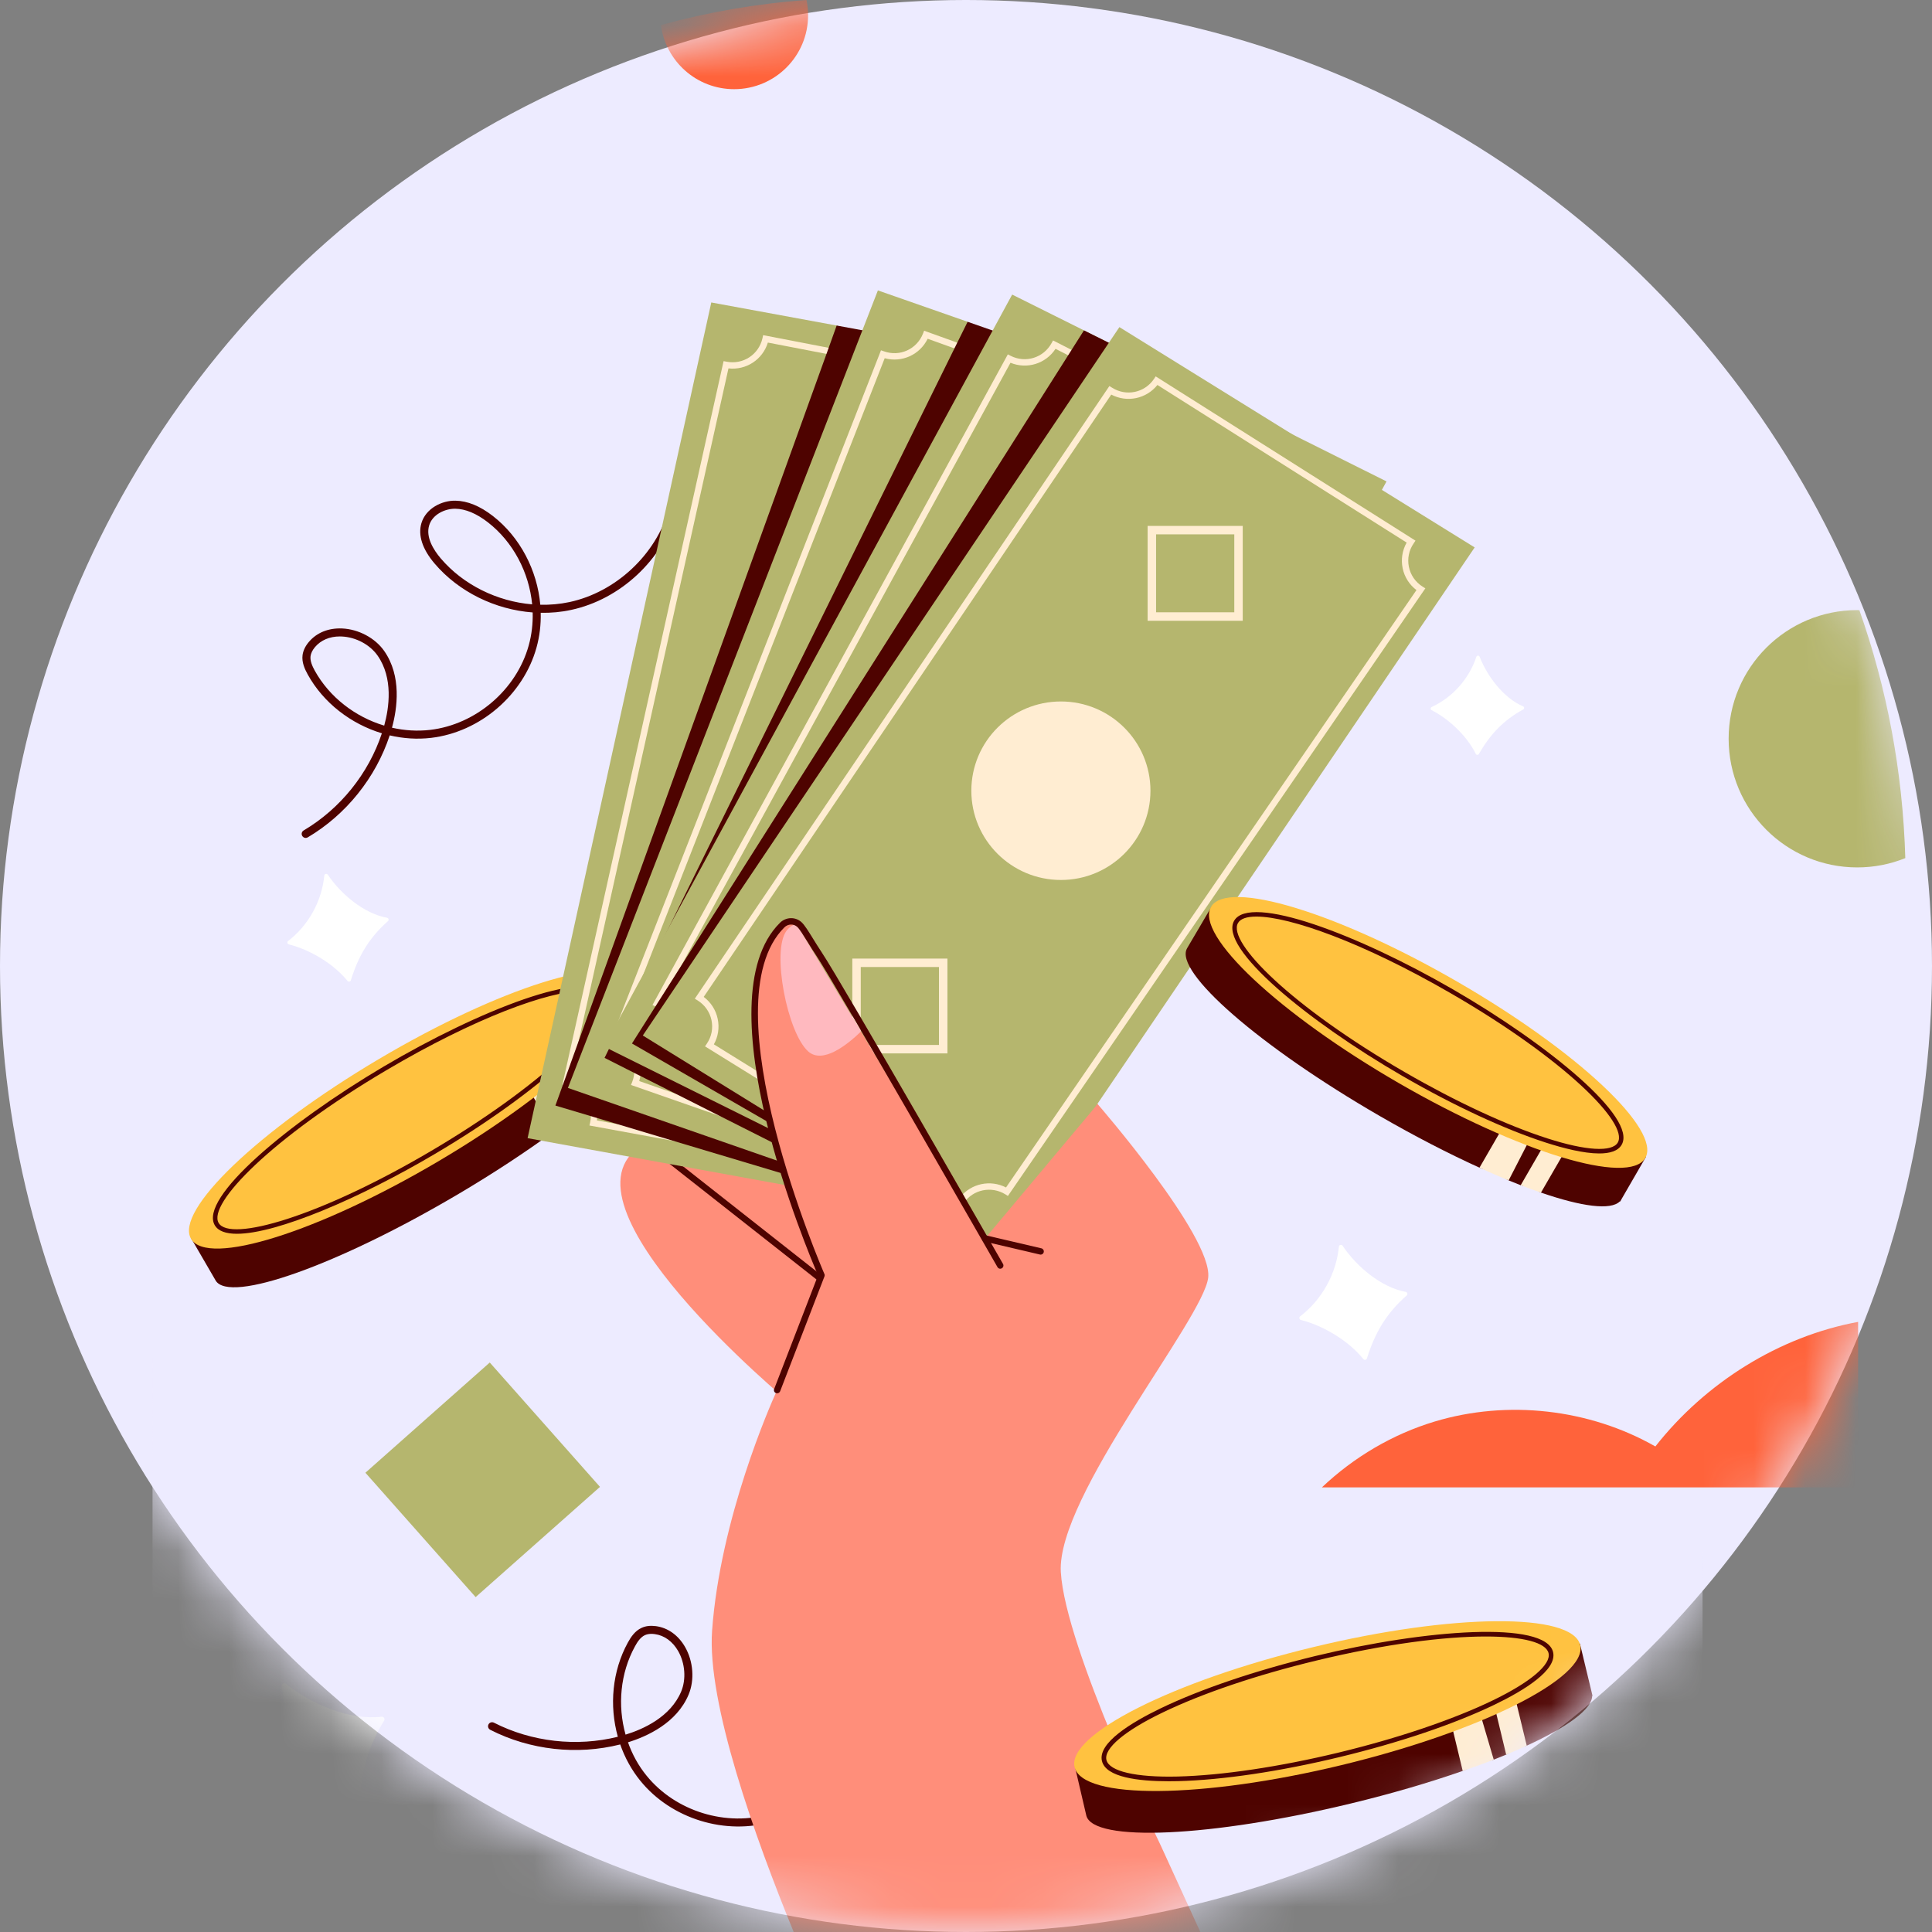 <svg width="38" height="38" viewBox="0 0 38 38" fill="none" xmlns="http://www.w3.org/2000/svg">
<rect x="0" y="0" width="38" height="38" fill="#808080" stroke="none"/>
<circle cx="19" cy="19" r="19" fill="#EDEBFF"/>
<mask id="mask0_2450_1986" style="mask-type:alpha" maskUnits="userSpaceOnUse" x="0" y="0" width="38" height="38">
<circle cx="19" cy="19" r="19" fill="#CBC7FF"/>
</mask>
<g mask="url(#mask0_2450_1986)">
<path d="M33.487 19.716V38H23.513L19.516 37.152L15.598 38H3V19.716C3 12.444 7.792 6.325 14.297 4.533L17.16 4.04C17.517 4.013 17.879 4 18.244 4C22.453 4 26.263 5.759 29.023 8.602C30.585 10.214 31.809 12.172 32.576 14.356C33.116 15.885 33.43 17.524 33.479 19.232C33.484 19.393 33.487 19.555 33.487 19.716Z" fill="#EDEBFF"/>
<path d="M6.013 16.481C5.986 16.481 5.959 16.467 5.945 16.442C5.922 16.404 5.935 16.356 5.972 16.334C6.691 15.909 7.249 15.216 7.511 14.423C6.902 14.239 6.361 13.825 6.052 13.265C5.992 13.156 5.933 13.026 5.951 12.885C5.963 12.797 6.004 12.71 6.074 12.627C6.228 12.444 6.459 12.35 6.728 12.361C7.053 12.375 7.379 12.549 7.557 12.804C7.903 13.3 7.814 13.933 7.71 14.313C7.955 14.369 8.21 14.385 8.46 14.356C9.359 14.251 10.157 13.568 10.399 12.696C10.458 12.484 10.483 12.264 10.477 12.046C9.743 11.991 9.024 11.644 8.548 11.084C8.307 10.801 8.218 10.526 8.289 10.289C8.378 9.994 8.698 9.842 8.958 9.848C9.193 9.851 9.44 9.952 9.693 10.148C10.232 10.566 10.567 11.22 10.627 11.895C10.819 11.899 11.012 11.882 11.201 11.842C12.112 11.646 12.898 10.913 13.157 10.017C13.169 9.975 13.213 9.951 13.255 9.963C13.297 9.975 13.321 10.019 13.309 10.061C13.035 11.011 12.201 11.789 11.234 11.996C11.038 12.039 10.835 12.057 10.635 12.053C10.641 12.284 10.614 12.515 10.552 12.738C10.292 13.671 9.44 14.4 8.479 14.513C8.206 14.545 7.93 14.526 7.665 14.464C7.391 15.296 6.807 16.024 6.053 16.47C6.04 16.477 6.026 16.481 6.013 16.481ZM6.684 12.518C6.482 12.518 6.31 12.592 6.195 12.728C6.145 12.788 6.116 12.848 6.108 12.905C6.096 13.001 6.143 13.102 6.19 13.189C6.48 13.713 6.987 14.101 7.557 14.272C7.653 13.922 7.738 13.34 7.427 12.895C7.276 12.679 6.999 12.531 6.721 12.519C6.709 12.518 6.696 12.518 6.684 12.518ZM8.948 10.006C8.748 10.006 8.505 10.12 8.441 10.334C8.371 10.566 8.526 10.814 8.668 10.982C9.113 11.505 9.782 11.83 10.467 11.887C10.407 11.262 10.095 10.66 9.596 10.273C9.371 10.099 9.155 10.009 8.955 10.006C8.953 10.006 8.95 10.006 8.948 10.006Z" fill="#4E0300"/>
<path d="M18.198 36.826C17.458 36.827 16.712 36.532 16.194 36.006C16.053 35.862 15.93 35.702 15.826 35.53C15.634 35.658 15.424 35.759 15.202 35.826C14.276 36.106 13.203 35.777 12.594 35.025C12.421 34.812 12.289 34.569 12.199 34.311C11.35 34.525 10.423 34.422 9.643 34.023C9.604 34.004 9.588 33.956 9.608 33.917C9.628 33.878 9.676 33.863 9.715 33.883C10.458 34.262 11.342 34.362 12.152 34.16C11.981 33.547 12.041 32.868 12.349 32.307C12.409 32.198 12.488 32.079 12.617 32.019C12.697 31.981 12.792 31.97 12.9 31.984C13.137 32.016 13.341 32.162 13.475 32.395C13.637 32.677 13.664 33.045 13.544 33.331C13.31 33.89 12.728 34.153 12.352 34.269C12.435 34.506 12.557 34.729 12.717 34.925C13.287 35.629 14.29 35.937 15.157 35.675C15.367 35.611 15.566 35.515 15.748 35.393C15.401 34.743 15.309 33.95 15.527 33.248C15.637 32.893 15.822 32.67 16.061 32.604C16.357 32.521 16.652 32.707 16.791 32.933C16.914 33.133 16.961 33.396 16.931 33.715C16.866 34.394 16.494 35.026 15.955 35.438C16.054 35.603 16.172 35.757 16.307 35.895C16.961 36.56 18.001 36.831 18.895 36.571C18.938 36.558 18.981 36.583 18.994 36.625C19.006 36.666 18.982 36.71 18.94 36.723C18.699 36.793 18.449 36.826 18.198 36.826ZM16.206 32.742C16.172 32.742 16.137 32.747 16.103 32.756C15.87 32.821 15.743 33.085 15.678 33.295C15.474 33.95 15.557 34.69 15.876 35.299C16.372 34.914 16.713 34.328 16.773 33.7C16.8 33.416 16.76 33.186 16.656 33.015C16.567 32.871 16.39 32.742 16.206 32.742ZM12.813 32.136C12.764 32.136 12.72 32.145 12.683 32.162C12.596 32.203 12.535 32.297 12.488 32.384C12.2 32.909 12.143 33.544 12.304 34.118C12.652 34.012 13.188 33.771 13.398 33.27C13.499 33.028 13.476 32.715 13.338 32.473C13.229 32.284 13.066 32.166 12.879 32.141C12.856 32.138 12.834 32.136 12.813 32.136Z" fill="#4E0300"/>
<path d="M36.547 26V29.255H26C26.628 28.66 27.392 28.208 28.221 27.959C29.653 27.529 31.259 27.71 32.559 28.45C33.542 27.197 34.994 26.286 36.547 26Z" fill="#FF633B"/>
<path d="M11.801 29.245L9.633 26.799L7.187 28.967L9.355 31.413L11.801 29.245Z" fill="#B5B66E"/>
<path d="M37.475 16.878C37.184 16.996 36.864 17.061 36.53 17.061C35.132 17.061 34 15.928 34 14.53C34 13.132 35.132 12 36.53 12C36.545 12 36.557 12 36.572 12.002C37.111 13.531 37.426 15.169 37.475 16.878Z" fill="#B5B66E"/>
<path d="M15.894 0.301C15.894 1.104 15.243 1.754 14.439 1.754C13.702 1.754 13.093 1.205 13 0.493C13.922 0.239 14.879 0.071 15.863 0C15.883 0.096 15.894 0.198 15.894 0.301Z" fill="#FF633B"/>
<path d="M12.823 20.11C12.823 20.11 12.823 20.11 12.822 20.11C12.822 20.109 12.822 20.109 12.822 20.109L12.323 19.265L3.756 24.35L4.241 25.185L4.241 25.185C4.241 25.185 4.241 25.185 4.241 25.186C4.513 25.645 6.654 24.882 9.024 23.48C9.714 23.072 10.346 22.655 10.89 22.257C10.985 22.189 11.128 22.01 11.124 22.009C11.118 22.007 11.32 21.934 11.395 21.876C11.463 21.821 11.53 21.767 11.596 21.714C11.652 21.667 11.735 21.532 11.729 21.523C11.726 21.518 11.87 21.481 11.921 21.434C12.561 20.866 12.912 20.401 12.841 20.156L12.841 20.156L12.848 20.152L12.823 20.11Z" fill="#4E0300"/>
<path d="M11.237 20.277L11.922 21.435C11.82 21.525 11.713 21.618 11.596 21.714L10.98 20.674C10.977 20.668 11.237 20.277 11.237 20.277Z" fill="#FFEDD2"/>
<path d="M11.396 21.876C11.239 22 11.071 22.128 10.892 22.257L10.346 21.334L10.707 20.832L10.98 21.246L11.396 21.876Z" fill="#FFEDD2"/>
<path d="M12.339 19.291C12.666 19.844 11.01 21.428 8.641 22.83C6.271 24.232 4.085 24.92 3.758 24.367C3.431 23.814 5.087 22.23 7.456 20.828C9.826 19.426 12.012 18.738 12.339 19.291Z" fill="#FFC240"/>
<path d="M4.66 24.267C4.445 24.267 4.293 24.215 4.225 24.1C3.907 23.563 5.664 22.091 7.546 20.978C9.428 19.865 11.564 19.034 11.881 19.571C12.062 19.877 11.559 20.442 11.106 20.862C10.479 21.442 9.575 22.093 8.56 22.693C7.082 23.567 5.447 24.267 4.66 24.267ZM11.451 19.493C10.794 19.493 9.345 20.017 7.591 21.055C5.347 22.382 4.078 23.678 4.301 24.055C4.524 24.432 6.271 23.944 8.515 22.617C9.525 22.019 10.423 21.373 11.045 20.797C11.635 20.251 11.919 19.809 11.805 19.616C11.756 19.534 11.634 19.493 11.451 19.493Z" fill="#4E0300"/>
<path d="M15.526 27.583C15.526 27.583 10.782 23.663 12.628 22.526C12.628 22.526 11.322 21.191 12.032 20.311C12.742 19.43 14.418 20.737 14.418 20.737C14.418 20.737 12.628 19.203 13.338 18.209C14.049 17.214 20.893 21.162 21.59 21.716L22.201 24.97L16.918 28.52L15.526 27.583Z" fill="#FF8E7A"/>
<path d="M16.136 25.209C16.123 25.209 16.109 25.205 16.098 25.196L12.795 22.597C12.768 22.575 12.764 22.536 12.785 22.509C12.806 22.482 12.845 22.477 12.873 22.498L16.175 25.098C16.202 25.119 16.207 25.158 16.186 25.186C16.173 25.201 16.155 25.209 16.136 25.209Z" fill="#4E0300"/>
<path d="M22.084 7.439L22.011 7.77L18.414 23.851L17.255 23.639L10.377 22.386L13.99 5.949L16.457 6.403L18.864 7.403L22.084 7.439Z" fill="#B5B66E"/>
<path d="M17.903 14.239C18.259 15.144 17.813 16.167 16.908 16.522C16.002 16.878 14.98 16.433 14.624 15.527C14.269 14.622 14.714 13.6 15.62 13.244C16.525 12.888 17.547 13.334 17.903 14.239Z" fill="#FFEDD2"/>
<path d="M16.626 11.138L15.941 9.396L17.683 8.712L18.367 10.453L16.626 11.138ZM16.158 9.49L16.72 10.921L18.151 10.359L17.589 8.928L16.158 9.49Z" fill="#FFEDD2"/>
<path d="M14.341 21.207L13.656 19.465L15.398 18.781L16.082 20.523L14.341 21.207ZM13.873 19.56L14.435 20.991L15.866 20.428L15.304 18.997L13.873 19.56Z" fill="#FFEDD2"/>
<path d="M17.446 23.212L11.594 22.137L11.608 22.073C11.644 21.911 11.613 21.746 11.521 21.608C11.43 21.47 11.29 21.377 11.126 21.347L11.062 21.335L14.232 7.103L14.291 7.114C14.615 7.177 14.925 6.974 14.997 6.652L15.01 6.592L20.951 7.74L20.937 7.803C20.9 7.965 20.929 8.13 21.019 8.269C21.11 8.408 21.249 8.502 21.412 8.533L21.475 8.545L18.218 22.705L18.159 22.694C17.839 22.635 17.532 22.837 17.46 23.154L17.446 23.212ZM11.741 22.037L17.354 23.068C17.458 22.739 17.778 22.529 18.122 22.563L21.325 8.641C21.156 8.593 21.012 8.487 20.914 8.337C20.817 8.188 20.779 8.013 20.803 7.839L15.103 6.738C15 7.073 14.676 7.285 14.328 7.246L11.212 21.238C11.382 21.285 11.527 21.39 11.626 21.539C11.724 21.687 11.764 21.862 11.741 22.037Z" fill="#FFEDD2"/>
<path d="M22.01 7.77L18.414 23.851L17.254 23.639L12.701 22.277L12.698 22.276L11.685 21.972L10.924 21.745L11.218 20.932L11.219 20.927L16.278 6.9L16.456 6.403L18.955 6.863L22.01 7.77Z" fill="#4E0300"/>
<path d="M25.035 8.427L24.565 9.626L19.401 22.775L18.887 24.082L18.693 24.015L17.265 23.517L11.17 21.398L17.267 5.712L19.032 6.329L19.618 7.156L25.035 8.427Z" fill="#B5B66E"/>
<path d="M18.461 16.622C19.417 16.445 20.049 15.526 19.872 14.57C19.695 13.613 18.776 12.982 17.82 13.159C16.863 13.336 16.231 14.254 16.408 15.211C16.585 16.167 17.504 16.799 18.461 16.622Z" fill="#FFEDD2"/>
<path d="M19.073 11.244L18.664 9.418L20.49 9.01L20.899 10.836L19.073 11.244ZM18.863 9.544L19.199 11.045L20.7 10.709L20.364 9.209L18.863 9.544Z" fill="#FFEDD2"/>
<path d="M15.268 20.843L14.859 19.017L16.686 18.608L17.094 20.434L15.268 20.843ZM15.059 19.143L15.394 20.643L16.895 20.308L16.559 18.807L15.059 19.143Z" fill="#FFEDD2"/>
<path d="M18.029 23.301L17.973 23.282L12.411 21.34L12.435 21.279C12.495 21.125 12.491 20.956 12.421 20.806C12.352 20.655 12.228 20.542 12.071 20.487L12.01 20.466L17.328 6.89L17.386 6.91C17.696 7.022 18.033 6.869 18.154 6.562L18.176 6.505L23.87 8.552L23.846 8.612C23.785 8.766 23.788 8.934 23.856 9.085C23.924 9.236 24.047 9.35 24.203 9.406L24.264 9.428L18.869 22.919L18.813 22.899C18.506 22.792 18.172 22.945 18.052 23.246L18.029 23.301ZM12.573 21.263L17.96 23.145C18.113 22.835 18.462 22.676 18.797 22.764L24.101 9.5C23.941 9.426 23.815 9.299 23.742 9.136C23.669 8.974 23.657 8.795 23.709 8.627L18.246 6.663C18.092 6.978 17.739 7.138 17.401 7.046L12.173 20.393C12.333 20.465 12.461 20.591 12.535 20.753C12.61 20.916 12.622 21.094 12.573 21.263Z" fill="#FFEDD2"/>
<path d="M18.693 24.015L19.401 22.775L24.564 9.625L23.815 9.143L21.916 7.916L21.914 7.915L19.958 6.653L19.032 6.329L18.8 6.797L12.151 20.28L12.149 20.281L11.891 20.807L12.535 21.133L13.718 21.728L13.721 21.73L17.265 23.517L18.693 24.015Z" fill="#4E0300"/>
<path d="M27.271 9.469L27.171 9.652L19.199 24.222L16.589 22.925L11.881 20.585L19.908 5.794L21.32 6.498L25.035 8.352L27.271 9.469Z" fill="#B5B66E"/>
<path d="M21.37 14.844C21.461 15.813 20.75 16.671 19.782 16.762C18.813 16.853 17.954 16.142 17.863 15.174C17.772 14.205 18.484 13.346 19.452 13.255C20.421 13.165 21.279 13.876 21.37 14.844Z" fill="#FFEDD2"/>
<path d="M21.003 11.51L20.828 9.647L22.691 9.472L22.866 11.335L21.003 11.51ZM21.01 9.798L21.154 11.329L22.684 11.185L22.541 9.654L21.01 9.798Z" fill="#FFEDD2"/>
<path d="M16.017 20.552L15.842 18.689L17.705 18.514L17.88 20.377L16.017 20.552ZM16.023 18.84L16.167 20.37L17.698 20.227L17.554 18.696L16.023 18.84Z" fill="#FFEDD2"/>
<path d="M18.448 23.34L13.122 20.685L13.153 20.628C13.233 20.482 13.249 20.315 13.199 20.156C13.15 19.998 13.04 19.87 12.892 19.796L12.834 19.767L12.865 19.71L19.823 6.97L19.877 6.998C20.171 7.148 20.524 7.038 20.683 6.749L20.712 6.696L26.102 9.445L26.071 9.501C25.991 9.646 25.973 9.813 26.021 9.972C26.07 10.13 26.177 10.259 26.325 10.334L26.383 10.363L26.351 10.42L19.329 23.066L19.276 23.039C18.985 22.894 18.634 23.003 18.477 23.287L18.448 23.34ZM13.292 20.629L18.399 23.175C18.59 22.888 18.956 22.774 19.277 22.903L26.212 10.414C26.062 10.32 25.953 10.179 25.901 10.008C25.849 9.838 25.861 9.659 25.932 9.499L20.761 6.861C20.569 7.154 20.199 7.269 19.875 7.135L13.005 19.716C13.155 19.808 13.265 19.949 13.319 20.119C13.372 20.289 13.362 20.468 13.292 20.629Z" fill="#FFEDD2"/>
<path d="M19.589 24.657L16.589 22.925L12.43 20.524L12.924 19.744L21.043 6.935L21.32 6.498L25.035 8.352L19.589 24.657Z" fill="#4E0300"/>
<path d="M19.588 24.657L29.005 10.767L22.017 6.434L12.643 20.367L19.588 24.657Z" fill="#B5B66E"/>
<path d="M20.867 17.308C21.839 17.308 22.628 16.522 22.628 15.553C22.628 14.583 21.839 13.797 20.867 13.797C19.894 13.797 19.105 14.583 19.105 15.553C19.105 16.522 19.894 17.308 20.867 17.308Z" fill="#FFEDD2"/>
<path d="M24.443 12.21H22.572V10.344H24.443V12.21ZM22.739 12.043H24.277V10.51H22.739V12.043Z" fill="#FFEDD2"/>
<path d="M18.635 20.719H16.764V18.854H18.635V20.719ZM16.93 20.553H18.468V19.02H16.93V20.553Z" fill="#FFEDD2"/>
<path d="M18.921 23.712L13.867 20.581L13.903 20.527C13.996 20.39 14.028 20.225 13.994 20.064C13.959 19.902 13.862 19.765 13.721 19.677L13.666 19.643L21.82 7.593L21.872 7.625C22.15 7.802 22.513 7.726 22.697 7.454L22.731 7.403L27.841 10.634L27.805 10.688C27.711 10.824 27.678 10.988 27.711 11.149C27.744 11.311 27.84 11.449 27.98 11.538L28.035 11.572L19.824 23.523L19.774 23.491C19.498 23.321 19.138 23.396 18.955 23.663L18.921 23.712ZM14.041 20.541L18.888 23.544C19.105 23.277 19.48 23.198 19.787 23.356L27.86 11.606C27.72 11.5 27.624 11.349 27.588 11.175C27.553 11.001 27.581 10.825 27.667 10.672L22.765 7.572C22.546 7.845 22.167 7.924 21.857 7.761L13.841 19.608C13.982 19.713 14.079 19.864 14.116 20.038C14.153 20.212 14.126 20.388 14.041 20.541Z" fill="#FFEDD2"/>
<path d="M23.764 25.126C23.677 25.934 20.779 29.43 20.865 30.919C20.95 32.412 22.826 36.289 22.826 36.289L23.609 38H15.611C14.85 36.14 13.903 33.494 14.006 32.072C14.165 29.869 15.154 27.628 15.273 27.367V27.366C15.28 27.35 15.284 27.342 15.284 27.342L16.093 25.114L16.128 25.017C16.128 25.017 16.128 25.017 16.128 25.015L16.136 24.997C16.136 24.997 15.85 24.358 15.546 23.453C15.532 23.41 15.516 23.364 15.503 23.32C15.478 23.246 15.454 23.171 15.431 23.096V23.092C15.428 23.081 15.423 23.07 15.42 23.058C15.418 23.054 15.416 23.051 15.416 23.048C15.413 23.04 15.41 23.031 15.407 23.023C15.391 22.968 15.372 22.912 15.356 22.855V22.854C15.353 22.844 15.35 22.833 15.347 22.82C15.342 22.801 15.336 22.782 15.329 22.76V22.759C15.304 22.676 15.279 22.591 15.254 22.504C15.231 22.419 15.208 22.331 15.185 22.243V22.241C15.184 22.237 15.182 22.232 15.181 22.226C15.17 22.183 15.157 22.139 15.148 22.094C15.148 22.093 15.148 22.093 15.148 22.091C15.13 22.023 15.114 21.955 15.097 21.884V21.882C15.072 21.778 15.05 21.672 15.029 21.566C15.002 21.439 14.977 21.31 14.955 21.182C14.939 21.085 14.923 20.989 14.91 20.894V20.892C14.819 20.234 14.801 19.597 14.92 19.058C14.975 18.805 15.059 18.577 15.179 18.378C15.212 18.322 15.249 18.272 15.287 18.221C15.342 18.151 15.426 18.122 15.507 18.128H15.513C15.562 18.133 15.608 18.15 15.647 18.181C15.672 18.199 15.695 18.224 15.71 18.253L15.973 18.691L16.012 18.756L16.06 18.833L16.846 20.144L16.933 20.29L16.984 20.372L16.987 20.377L17.142 20.636L18.216 22.428V22.43L18.453 22.822L18.592 23.053V23.054L18.921 23.602L18.924 23.606L19.013 23.753L19.014 23.755L19.173 24.019C19.18 24.033 19.188 24.047 19.198 24.062L19.242 24.138L19.244 24.139L19.375 24.358L21.539 21.776L21.543 21.772L21.55 21.764L21.553 21.761L21.589 21.716C21.589 21.716 23.849 24.317 23.764 25.126Z" fill="#FF8E7A"/>
<path d="M16.934 20.289C16.664 20.55 16.182 20.935 15.896 20.68C15.484 20.311 15.172 18.706 15.469 18.308C15.527 18.232 15.589 18.193 15.649 18.181C15.674 18.2 15.696 18.225 15.713 18.253L16.934 20.289Z" fill="#FFB9BF"/>
<path d="M15.285 27.404C15.277 27.404 15.27 27.403 15.262 27.4C15.23 27.388 15.214 27.352 15.227 27.319L16.09 25.084C15.901 24.647 13.801 19.682 15.339 18.152C15.459 18.032 15.647 18.028 15.768 18.141C15.826 18.196 15.899 18.313 15.99 18.46C16.041 18.543 16.098 18.634 16.16 18.728C16.564 19.333 19.696 24.805 19.728 24.86C19.745 24.89 19.735 24.928 19.704 24.946C19.674 24.963 19.636 24.953 19.619 24.922C19.587 24.867 16.457 19.399 16.056 18.797C15.993 18.703 15.935 18.61 15.884 18.526C15.801 18.392 15.729 18.276 15.682 18.232C15.611 18.166 15.499 18.169 15.427 18.241C13.912 19.747 16.192 25.005 16.215 25.058C16.222 25.073 16.222 25.09 16.216 25.106L15.344 27.365C15.334 27.389 15.31 27.404 15.285 27.404Z" fill="#4E0300"/>
<path d="M20.468 24.677C20.464 24.677 20.459 24.676 20.454 24.675L19.361 24.419C19.327 24.411 19.306 24.377 19.314 24.344C19.322 24.31 19.356 24.289 19.389 24.297L20.483 24.553C20.516 24.561 20.537 24.595 20.529 24.629C20.523 24.657 20.497 24.677 20.468 24.677Z" fill="#4E0300"/>
<path d="M31.89 23.592C31.89 23.592 31.89 23.592 31.89 23.591C31.89 23.591 31.89 23.591 31.89 23.591L32.376 22.75L23.832 17.829L23.348 18.652L23.348 18.653C23.348 18.653 23.348 18.653 23.348 18.653C23.083 19.111 24.78 20.587 27.139 21.951C27.826 22.348 28.493 22.691 29.1 22.967C29.205 23.015 29.429 23.052 29.428 23.048C29.427 23.043 29.587 23.181 29.674 23.217C29.754 23.25 29.834 23.281 29.911 23.312C29.979 23.338 30.135 23.344 30.141 23.334C30.144 23.329 30.245 23.435 30.31 23.457C31.11 23.733 31.683 23.81 31.86 23.63L31.86 23.63L31.866 23.634L31.89 23.592Z" fill="#4E0300"/>
<path d="M30.976 22.304L30.309 23.457C30.182 23.414 30.049 23.366 29.91 23.312L30.509 22.276C30.512 22.27 30.976 22.304 30.976 22.304Z" fill="#FFEDD2"/>
<path d="M29.673 23.217C29.49 23.141 29.298 23.059 29.1 22.966L29.631 22.048L30.239 22.115L30.015 22.552L29.673 23.217Z" fill="#FFEDD2"/>
<path d="M32.361 22.776C32.043 23.326 29.873 22.667 27.514 21.304C25.155 19.94 23.5 18.388 23.819 17.838C24.137 17.287 26.307 17.947 28.666 19.31C31.025 20.674 32.679 22.226 32.361 22.776Z" fill="#FFC240"/>
<path d="M31.455 22.687C31.151 22.687 30.752 22.585 30.406 22.474C29.602 22.215 28.602 21.751 27.591 21.167C25.718 20.084 23.965 18.645 24.274 18.11C24.583 17.576 26.705 18.377 28.578 19.46C30.452 20.543 32.205 21.982 31.896 22.516C31.825 22.64 31.662 22.687 31.455 22.687ZM24.712 18.028C24.523 18.028 24.398 18.07 24.35 18.154C24.133 18.53 25.401 19.799 27.636 21.091C28.641 21.672 29.634 22.133 30.433 22.39C31.19 22.634 31.709 22.665 31.82 22.472C32.037 22.097 30.768 20.827 28.534 19.536C26.8 18.533 25.367 18.028 24.712 18.028Z" fill="#4E0300"/>
<path d="M31.311 33.307C31.311 33.307 31.311 33.306 31.311 33.306C31.311 33.306 31.311 33.306 31.311 33.305L31.075 32.327L21.141 34.743L21.366 35.708L21.366 35.708C21.366 35.708 21.366 35.708 21.366 35.708C21.495 36.241 23.825 36.136 26.571 35.472C27.371 35.279 28.116 35.06 28.77 34.832C28.883 34.794 29.078 34.661 29.074 34.659C29.069 34.656 29.289 34.645 29.38 34.61C29.463 34.577 29.545 34.544 29.625 34.511C29.695 34.483 29.817 34.376 29.814 34.364C29.812 34.358 29.964 34.365 30.029 34.335C30.827 33.97 31.312 33.619 31.316 33.357V33.357L31.323 33.355L31.311 33.307Z" fill="#4E0300"/>
<path d="M29.704 32.993L30.029 34.335C29.902 34.394 29.768 34.453 29.625 34.512L29.334 33.306C29.332 33.299 29.704 32.993 29.704 32.993Z" fill="#FFEDD2"/>
<path d="M29.38 34.61C29.188 34.685 28.985 34.76 28.77 34.833L28.512 33.763L29.017 33.379L29.161 33.867L29.38 34.61Z" fill="#FFEDD2"/>
<path d="M26.388 34.717C29.134 34.054 31.235 32.996 31.08 32.356C30.926 31.715 28.574 31.733 25.828 32.397C23.082 33.06 20.981 34.117 21.136 34.758C21.291 35.399 23.642 35.38 26.388 34.717Z" fill="#FFC240"/>
<path d="M22.987 35.035C22.395 35.035 21.751 34.959 21.674 34.637C21.588 34.283 22.251 33.88 22.822 33.604C23.611 33.223 24.694 32.856 25.87 32.572C28.051 32.045 30.397 31.872 30.547 32.494C30.633 32.849 29.97 33.252 29.398 33.528C28.609 33.909 27.527 34.275 26.35 34.559C25.174 34.843 24.044 35.011 23.168 35.033C23.108 35.034 23.048 35.035 22.987 35.035ZM29.222 32.188C28.412 32.188 27.253 32.332 25.892 32.661C24.721 32.943 23.645 33.307 22.862 33.686C22.119 34.044 21.708 34.392 21.762 34.616C21.816 34.84 22.341 34.962 23.165 34.942C24.035 34.92 25.159 34.753 26.329 34.471C27.499 34.188 28.575 33.824 29.358 33.446C30.101 33.087 30.512 32.739 30.458 32.515C30.408 32.307 29.959 32.188 29.222 32.188Z" fill="#4E0300"/>
<path d="M29.088 14.829C29.311 14.442 29.569 14.168 29.96 13.954C29.985 13.94 29.983 13.904 29.956 13.892C29.581 13.734 29.254 13.308 29.103 12.918C29.091 12.887 29.048 12.888 29.038 12.919C28.896 13.35 28.57 13.717 28.159 13.906C28.133 13.918 28.132 13.955 28.157 13.968C28.504 14.143 28.857 14.482 29.027 14.828C29.039 14.853 29.074 14.853 29.088 14.829Z" fill="white"/>
<path d="M7.061 35.672C7.063 34.987 7.198 34.426 7.554 33.845C7.577 33.807 7.546 33.76 7.502 33.766C6.883 33.84 6.124 33.524 5.626 33.12C5.587 33.088 5.531 33.122 5.541 33.171C5.68 33.851 5.526 34.587 5.123 35.152C5.098 35.187 5.125 35.237 5.168 35.234C5.762 35.204 6.489 35.386 6.979 35.716C7.015 35.74 7.061 35.714 7.061 35.672Z" fill="white"/>
<path d="M26.886 26.717C27.044 26.212 27.271 25.828 27.668 25.48C27.693 25.457 27.681 25.415 27.647 25.409C27.173 25.323 26.684 24.916 26.408 24.503C26.387 24.471 26.338 24.483 26.334 24.522C26.282 25.056 25.999 25.565 25.573 25.89C25.546 25.911 25.554 25.954 25.587 25.962C26.033 26.075 26.529 26.375 26.816 26.732C26.836 26.757 26.877 26.749 26.886 26.717Z" fill="white"/>
<path d="M6.901 19.28C7.048 18.805 7.26 18.445 7.631 18.117C7.655 18.096 7.643 18.057 7.612 18.051C7.166 17.972 6.707 17.591 6.448 17.205C6.427 17.175 6.381 17.186 6.378 17.223C6.33 17.724 6.067 18.201 5.667 18.508C5.642 18.527 5.65 18.567 5.681 18.575C6.1 18.679 6.565 18.96 6.835 19.293C6.854 19.317 6.892 19.309 6.901 19.28Z" fill="white"/>
</g>
</svg>
